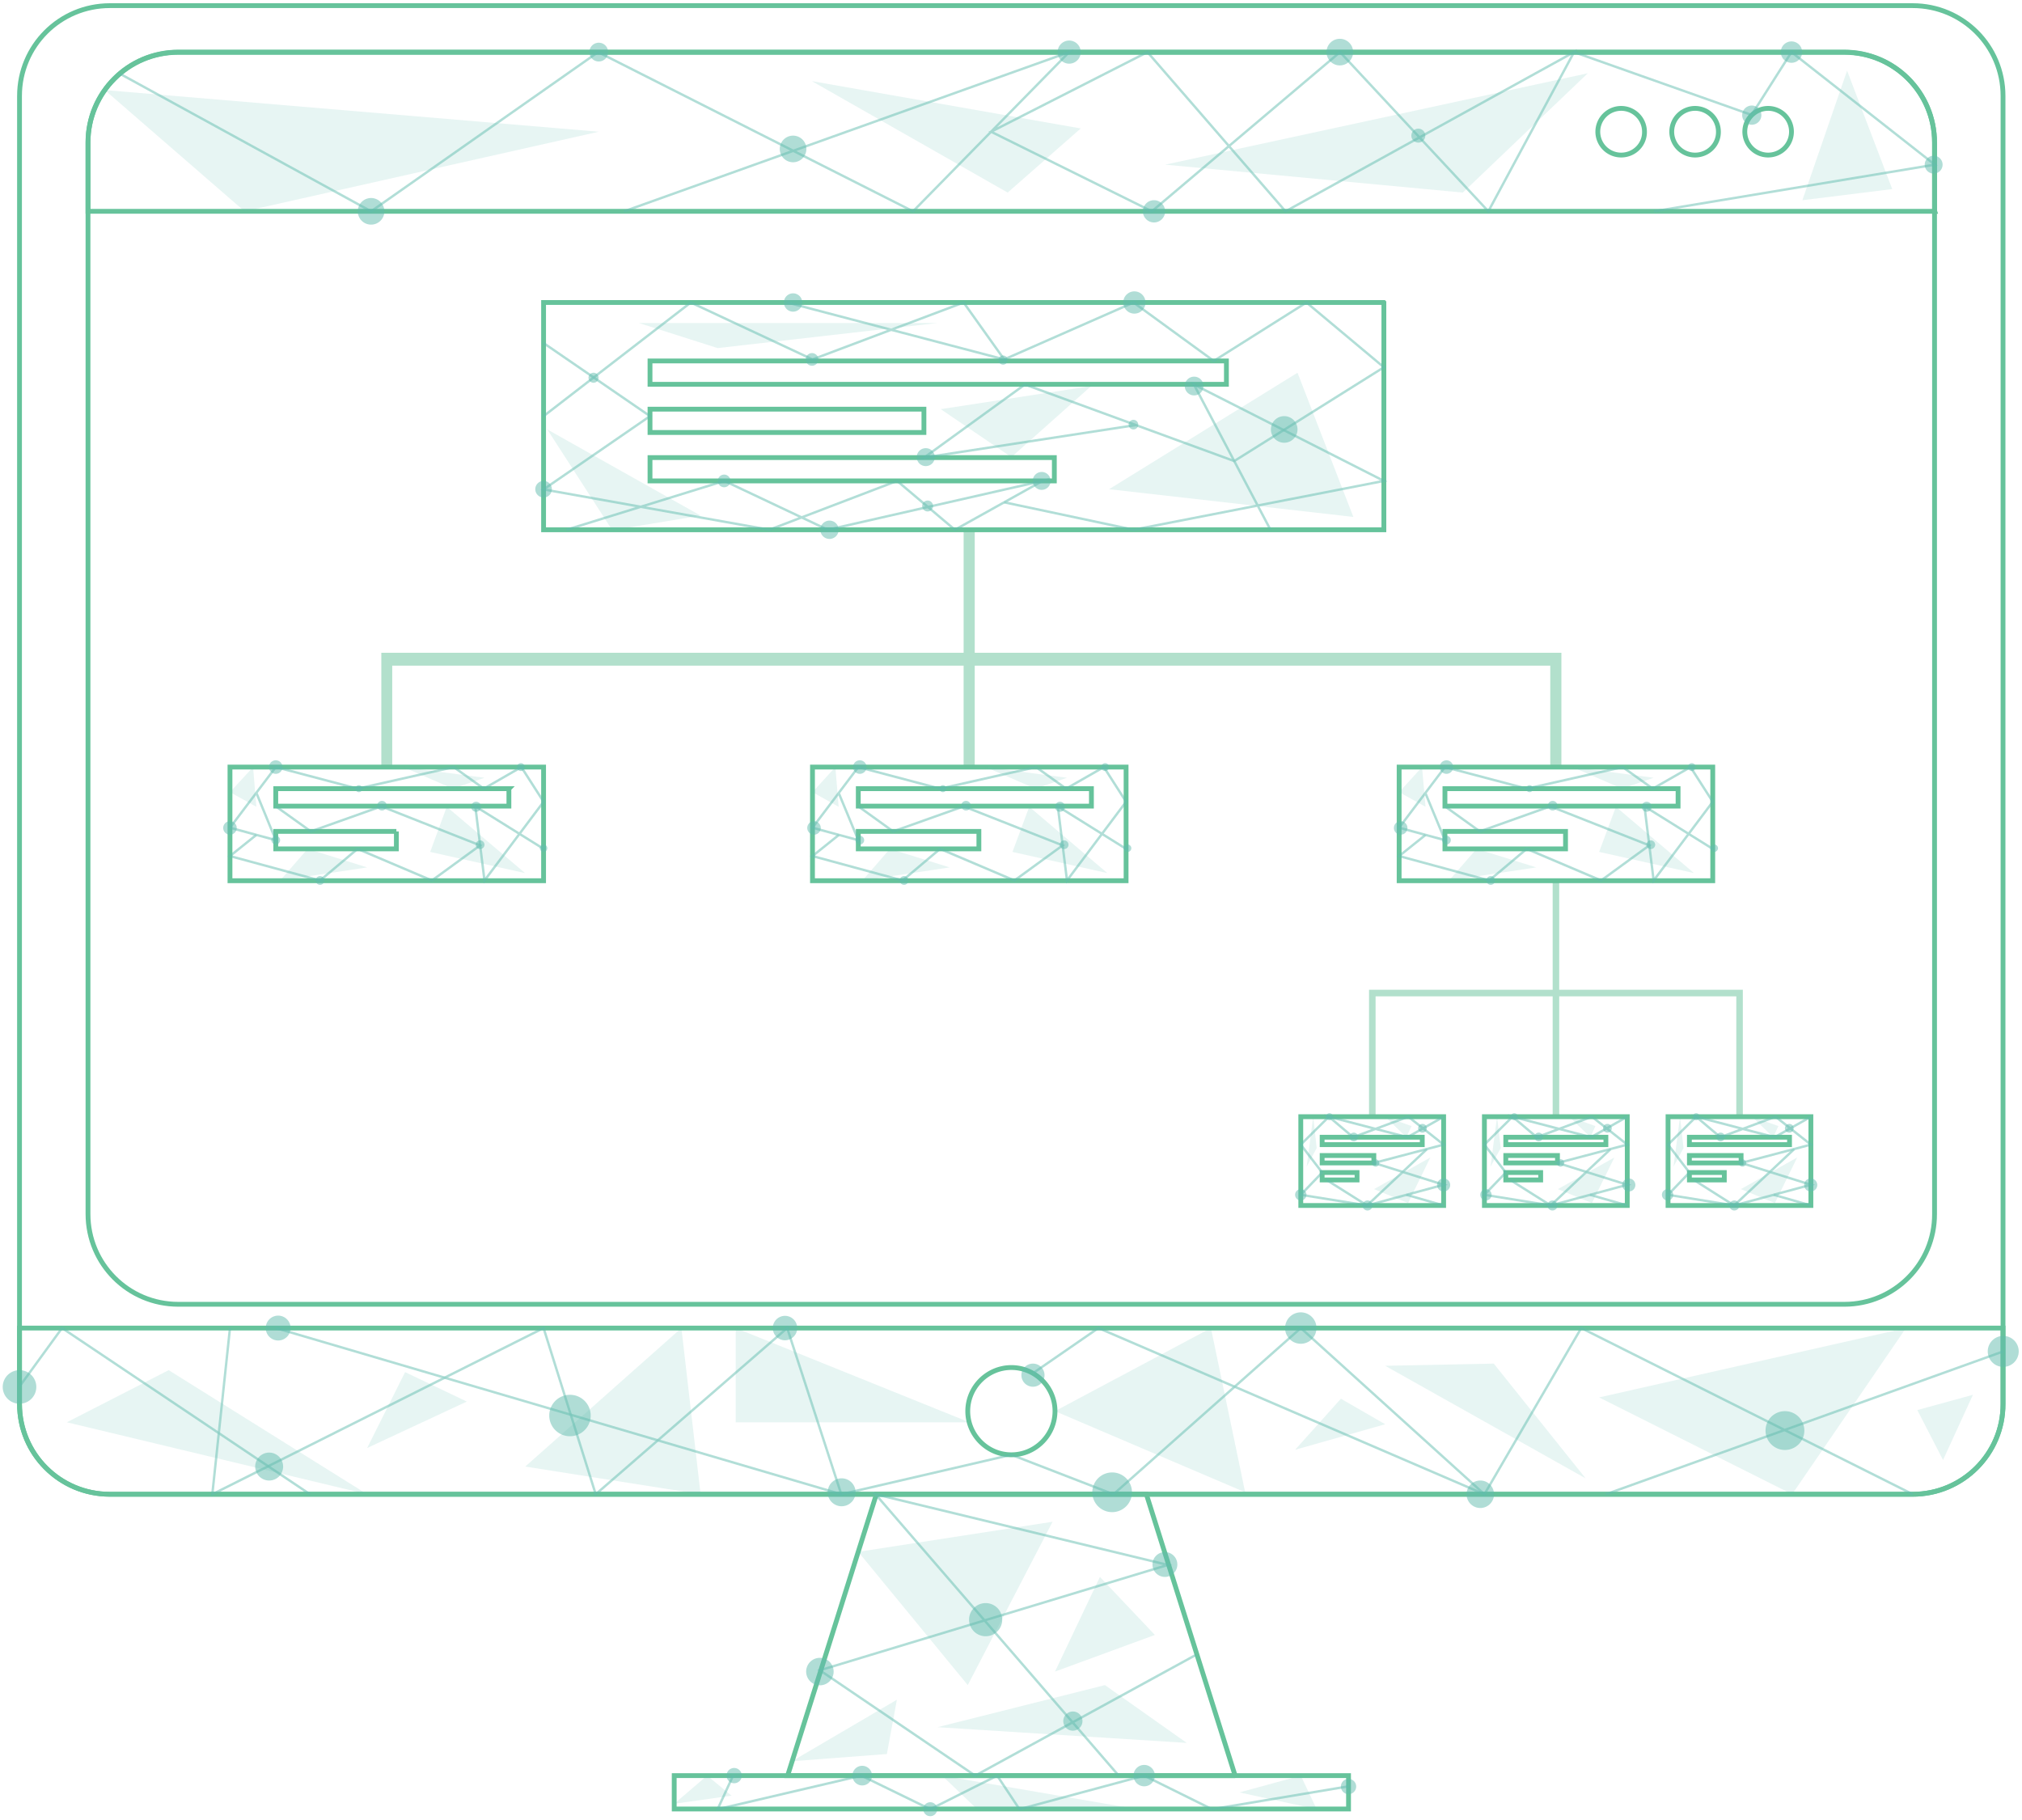 <svg width="420" height="378" viewBox="0 0 420 378" fill="none" xmlns="http://www.w3.org/2000/svg"><path d="M383.125 270.89H37.033c-10.374 0-18.755-8.381-18.755-18.755V29.577c0-10.374 8.38-18.755 18.755-18.755h346.046c10.374 0 18.755 8.38 18.755 18.755v222.558c.045 10.329-8.381 18.755-18.709 18.755z" stroke="#66C39B" stroke-miterlimit="10"/><path d="M397.303 310.346H22.808c-10.373 0-18.754-8.38-18.754-18.754V19.928c0-10.374 8.38-18.754 18.754-18.754h374.495c10.374 0 18.755 8.38 18.755 18.754v271.619c.045 10.373-8.381 18.799-18.755 18.799z" stroke="#66C39B" stroke-miterlimit="10"/><path d="M397.303 310.347H22.808c-10.373 0-18.754-8.381-18.754-18.754v-15.765h412.004v15.765c.045 10.328-8.381 18.754-18.755 18.754zm4.576-266.457h-383.6V29.622c0-10.373 8.38-18.754 18.754-18.754h346.046c10.374 0 18.755 8.38 18.755 18.754v14.27h.045z" stroke="#66C39B" stroke-miterlimit="10"/><path d="M367.27 32.204a4.853 4.853 0 0 1-4.848-4.847 4.853 4.853 0 0 1 4.848-4.847 4.853 4.853 0 0 1 4.847 4.847 4.853 4.853 0 0 1-4.847 4.847zm-15.176 0a4.852 4.852 0 0 1-4.847-4.847 4.852 4.852 0 0 1 4.847-4.847 4.852 4.852 0 0 1 4.847 4.847c.045 2.673-2.129 4.847-4.847 4.847zm-15.357 0a4.853 4.853 0 0 1-4.847-4.847 4.853 4.853 0 0 1 4.847-4.847 4.853 4.853 0 0 1 4.848 4.847c.045 2.673-2.13 4.847-4.848 4.847zM210.079 302.147c-4.983 0-9.06-4.077-9.06-9.06 0-4.983 4.077-9.06 9.06-9.06 4.983 0 9.06 4.077 9.06 9.06 0 4.983-4.077 9.06-9.06 9.06zm77.372-239.321H112.91v47.203h174.541V62.826zm-174.541 96.49H47.769v23.602h65.141v-23.602zm120.996 0h-65.141v23.602h65.141v-23.602zm121.857 0h-65.141v23.602h65.141v-23.602zm-17.757 72.616h-29.672v18.437h29.672v-18.437zm38.142 0h-29.671v18.437h29.671v-18.437zm-76.285 0h-29.671v18.437h29.671v-18.437z" stroke="#66C39B" stroke-miterlimit="10"/><path d="M254.744 74.967H135.016v4.847h119.728v-4.847zm-62.831 10.011h-56.897v4.848h56.897v-4.847zm27.09 10.057h-83.987v4.847h83.987v-4.847zm7.701 68.766h-48.426v3.624h48.426v-3.624zm-23.375 8.879h-25.051v3.624h25.051v-3.624zm145.232-8.879h-48.426v3.624h48.426v-3.624zm-23.375 8.879h-25.051v3.624h25.051v-3.624zm-29.762 63.51h-20.793v1.541h20.793v-1.541zm-10.057 3.805h-10.736v1.54h10.736v-1.54zm-3.488 3.534h-7.248v1.54h7.248v-1.54zm51.687-7.339h-20.792v1.541h20.792v-1.541zm-10.056 3.805h-10.736v1.54h10.736v-1.54zm-3.488 3.534h-7.248v1.54h7.248v-1.54zm51.687-7.339h-20.793v1.541h20.793v-1.541zm-10.057 3.805h-10.736v1.54h10.736v-1.54zm-3.488 3.534h-7.248v1.54h7.248v-1.54zm-252.457-79.728H57.282v3.624h48.425v-3.624zm-23.374 8.879H57.282v3.624h25.05v-3.624z" stroke="#66C39B" stroke-miterlimit="10"/><path opacity=".5" d="M361.335 205.567h-37.463v-22.695h-1.359v22.695h-38.142v26.365h1.359v-25.006h36.783v25.006h1.359v-25.006h36.784v25.006h1.359v-26.365h-.68zm-39.32-67.316v21.065h2.31v-23.737H202.468v-25.55h-2.31v25.55H79.207v23.737h2.265v-21.065h118.686v21.065h2.31v-21.065h119.547z" fill="#66C39B"/><path d="M256.556 368.784h-92.955l18.437-58.437h56.081l18.437 58.437z" stroke="#66C39B" stroke-miterlimit="10"/><path d="M280.112 368.783H140.045v6.931h140.067v-6.931z" stroke="#66C39B" stroke-miterlimit="10"/><g opacity=".7" stroke="#62BDAF" stroke-width=".5" stroke-miterlimit="10"><path opacity=".7" d="M24.892 15.307l52.186 28.584 47.157-33.069 65.413 33.07 32.435-33.07-92.457 33.07m197.327-33.07l-59.932 33.07-28.675-33.07-32.48 16.535 33.386 16.534 39.094-33.069 30.804 33.07 17.803-33.07zm0 0l36.874 13.047 8.29-13.047 29.762 23.375-58.301 9.694M112.91 86.427l30.578-23.6 25.277 11.823 31.393-11.824 8.426 11.824-45.074-11.824"/><path opacity=".7" d="M112.91 71.252l22.106 15.175-22.106 15.221 46.886 8.381 26.545-10.147 12.005 10.147 18.21-10.147-44.62 10.147-21.472-10.147-32.797 10.147"/><path opacity=".7" d="M208.584 104.321l26.863 5.708 52.004-10.147-39.456-20.023 15.9 30.17"/><path opacity=".7" d="M208.584 74.65l26.863-11.824 16.67 12.14 19.253-12.14 16.081 13.454-31.076 19.48-43.488-15.901-20.928 15.175 43.941-6.75m-122.99 88.019l-14.179-8.834 1.903 15.402 12.276-16.353-4.621-7.203-7.791 4.485-6.252-4.485L74.27 163.8l-16.987-4.485-9.513 12.594 9.513 2.582-4.032-9.83"/><path opacity=".7" d="M53.25 173.404l-5.481 4.394 18.709 5.074 7.791-6.569 15.447 6.569 10.012-7.294-20.521-8.108-14.632 5.209-7.293-5.209m176.624 8.833l-14.178-8.834 1.902 15.402 12.276-16.353-4.62-7.203-7.837 4.485-6.251-4.485-19.932 4.485-16.988-4.485-9.513 12.594 9.513 2.582-4.077-9.83"/><path opacity=".7" d="M174.246 173.404l-5.481 4.394 18.709 5.074 7.792-6.569 15.447 6.569 10.011-7.294-20.566-8.108-14.632 5.209-7.248-5.209m177.485 8.833l-14.179-8.834 1.903 15.402 12.276-16.353-4.62-7.203-7.837 4.485-6.252-4.485-19.932 4.485-16.987-4.485-9.513 12.594 9.513 2.582-4.077-9.83"/><path opacity=".7" d="M296.103 173.404l-5.481 4.394 18.709 5.074 7.791-6.569 15.448 6.569 10.011-7.294-20.566-8.108-14.632 5.209-7.248-5.209m-24.507 77.644l8.335 5.255 15.9-4.304-14.45-4.53 14.45-3.805-7.338-5.798-11.461 4.258-5.029-4.258 16.308 4.258 7.52-4.258"/><path opacity=".7" d="M296.375 238.681l-12.412 11.688-13.771-2.22 4.439-4.621-4.439-5.798 5.843-5.798m16.082 16.217l7.746 2.22m13.907-5.255l8.335 5.255 15.901-4.304-14.451-4.53 14.451-3.805-7.339-5.798-11.461 4.258-5.028-4.258 16.308 4.258 7.52-4.258"/><path opacity=".7" d="M334.518 238.681l-12.412 11.688-13.772-2.22 4.44-4.621-4.44-5.798 5.844-5.798m16.082 16.217l7.746 2.22m13.907-5.255l8.29 5.255 15.945-4.304-14.45-4.53 14.45-3.805-7.338-5.798-11.461 4.258-5.028-4.258 16.308 4.258 7.519-4.258"/><path opacity=".7" d="M372.66 238.681l-12.457 11.688-13.726-2.22 4.439-4.621-4.439-5.798 5.844-5.798m16.081 16.217l7.746 2.22m21.156 59.977l-68.856-34.519-20.114 34.519-38.142-34.519-38.913 34.519-21.2-8.2-35.334 8.2-11.235-34.519-39.773 34.519-10.827-34.519-68.81 34.519 3.669-34.519m368.334 4.847l-82.537 29.671"/><path opacity=".7" d="M308.334 310.346l-80.181-34.519-13.59 9.377m-39.818 25.142L57.282 275.827m7.112 34.519l-51.506-34.519-8.834 12.141m228.312 80.815l-50.509-58.437 60.702 14.677-72.254 21.88 32.254 21.88 45.889-25.096m-96.172 25.096l-3.217 6.976 29.853-6.976 14.315 6.976 13.907-6.976 4.621 6.976 25.911-6.976 14.089 6.976 28.357-4.756"/></g><path opacity=".5" d="M77.078 46.654a2.763 2.763 0 1 0 0-5.527 2.763 2.763 0 0 0 0 5.526zm47.293-33.885a1.948 1.948 0 1 0 0-3.896 1.948 1.948 0 0 0 0 3.896zm40.362 20.93a2.763 2.763 0 1 0 .001-5.527 2.763 2.763 0 0 0-.001 5.527zm57.35-20.475a2.401 2.401 0 1 0 0-4.802 2.401 2.401 0 0 0 0 4.802zM239.705 46.2a2.31 2.31 0 1 0 0-4.62 2.31 2.31 0 0 0 0 4.62zm-4.077 18.936a2.31 2.31 0 1 0 0-4.62 2.31 2.31 0 0 0 0 4.62zm31.121 26.818a2.763 2.763 0 1 0 0-5.526 2.763 2.763 0 0 0 0 5.526zm-18.754-9.83a1.948 1.948 0 1 0 0-3.895 1.948 1.948 0 0 0 0 3.895zm-12.594 7.066a.997.997 0 1 0 0-1.993.997.997 0 0 0 0 1.993zm-19.071 12.548a1.857 1.857 0 1 0 .001-3.713 1.857 1.857 0 0 0-.001 3.713zM192.276 96.8a1.857 1.857 0 1 0 0-3.713 1.857 1.857 0 0 0 0 3.714zm-19.978 15.132a1.903 1.903 0 1 0 0-3.806 1.903 1.903 0 0 0 0 3.806zm-21.879-10.736a1.313 1.313 0 1 0 0-2.627 1.313 1.313 0 0 0 0 2.627zm18.21-25.233a1.314 1.314 0 1 0 0-2.627 1.314 1.314 0 0 0 0 2.627zm-3.896-11.234a1.903 1.903 0 1 0 0-3.806 1.903 1.903 0 0 0 0 3.806zm43.624 11.008a.951.951 0 1 0 .001-1.903.951.951 0 0 0-.001 1.903zm-95.447 27.587a1.722 1.722 0 1 0 0-3.444 1.722 1.722 0 0 0 0 3.444zM57.282 160.72a1.405 1.405 0 1 0 0-2.81 1.405 1.405 0 0 0 0 2.81zm-9.513 12.638a1.404 1.404 0 1 0 0-2.808 1.404 1.404 0 0 0 0 2.808zm9.513 2.039a.906.906 0 1 0 0-1.812.906.906 0 0 0 0 1.812zm9.196 8.38a.906.906 0 1 0 0-1.813.906.906 0 0 0 0 1.813zm33.25-7.429a.906.906 0 1 0 0-1.812.906.906 0 0 0 0 1.812zm13.182.589a.77.77 0 1 0 0-1.54.77.77 0 0 0 0 1.54zm-14.043-8.336a1.042 1.042 0 1 0 0-2.083 1.042 1.042 0 0 0 0 2.083zm9.332-8.47a.815.815 0 1 0 0-1.63.815.815 0 0 0 0 1.63zm-28.856 8.199a.996.996 0 1 0 0-1.993.996.996 0 0 0 0 1.993zm-4.802-3.805a.725.725 0 1 0 0-1.45.725.725 0 0 0 0 1.45zm104.054-3.805a1.405 1.405 0 1 0 0-2.81 1.405 1.405 0 0 0 0 2.81zm-9.513 12.638a1.403 1.403 0 1 0 .002-2.806 1.403 1.403 0 0 0-.002 2.806zm9.513 2.039a.906.906 0 1 0 0-1.813.906.906 0 0 0 0 1.813zm9.196 8.38a.906.906 0 1 0 0-1.813.906.906 0 0 0 0 1.813zm33.25-7.429a.905.905 0 1 0 .002-1.81.905.905 0 0 0-.002 1.81zm13.182.589a.77.77 0 1 0 0-1.541.77.77 0 0 0 0 1.541zm-14.042-8.336a1.041 1.041 0 1 0 0-2.082 1.041 1.041 0 0 0 0 2.082zm9.377-8.47a.815.815 0 1 0 0-1.63.815.815 0 0 0 0 1.63zm-28.902 8.199a.996.996 0 1 0 .001-1.993.996.996 0 0 0-.001 1.993zm-4.802-3.805a.725.725 0 1 0 0-1.45.725.725 0 0 0 0 1.45zm104.598-3.805a1.404 1.404 0 1 0 0-2.808 1.404 1.404 0 0 0 0 2.808zm-9.513 12.638a1.403 1.403 0 1 0 .002-2.806 1.403 1.403 0 0 0-.002 2.806zm9.513 2.039a.906.906 0 1 0 0-1.813.906.906 0 0 0 0 1.813zm9.196 8.38a.906.906 0 1 0 0-1.813.906.906 0 0 0 0 1.813zm-33.522 48.879a.726.726 0 1 0-.001-1.451.726.726 0 0 0 .001 1.451zm5.074 4.394a.906.906 0 1 0 0-1.812.906.906 0 0 0 0 1.812zm14.269-1.812a.906.906 0 1 0 0-1.812.906.906 0 0 0 0 1.812zm4.394 12.231a1.358 1.358 0 1 0 .001-2.717 1.358 1.358 0 0 0-.001 2.717zm-14.133-5.164a.77.77 0 1 0 0-1.54.77.77 0 0 0 0 1.54zm-1.676 9.105a1.041 1.041 0 1 0 0-2.082 1.041 1.041 0 0 0 0 2.082zm-13.862-2.084a1.178 1.178 0 1 0 0-2.356 1.178 1.178 0 0 0 0 2.356zm44.348-16.67a.725.725 0 1 0 0-1.45.725.725 0 0 0 0 1.45zm5.074 4.394a.906.906 0 1 0 0-1.812.906.906 0 0 0 0 1.812zm14.27-1.812a.906.906 0 1 0 0-1.813.906.906 0 0 0 0 1.813zm4.394 12.231a1.36 1.36 0 1 0 0-2.718 1.36 1.36 0 0 0 0 2.718zm-14.134-5.164a.77.77 0 1 0 0-1.54.77.77 0 0 0 0 1.54zm-1.676 9.105a1.041 1.041 0 1 0 .001-2.083 1.041 1.041 0 0 0-.001 2.083zm-13.816-2.084a1.177 1.177 0 1 0 0-2.355 1.177 1.177 0 0 0 0 2.355zm43.669-16.67a.725.725 0 1 0-.001-1.45.725.725 0 0 0 .001 1.45zm5.073 4.394a.905.905 0 1 0 .002-1.81.905.905 0 0 0-.002 1.81zm14.27-1.812a.906.906 0 1 0 0-1.813.906.906 0 0 0 0 1.813zm4.394 12.231a1.36 1.36 0 1 0 0-2.718 1.36 1.36 0 0 0 0 2.718zm40.045 36.422a3.216 3.216 0 1 0 0-6.433 3.216 3.216 0 0 0 0 6.433zm-45.345 17.258a4.031 4.031 0 1 0 0-8.063 4.031 4.031 0 0 0 0 8.063zm-63.33 12.05a2.854 2.854 0 1 0 0-5.707 2.854 2.854 0 0 0 0 5.707zm-37.236-34.11a3.262 3.262 0 1 0-.002-6.524 3.262 3.262 0 0 0 .002 6.524zm-39.185 34.971a4.123 4.123 0 1 0 0-8.246 4.123 4.123 0 0 0 0 8.246zm10.963 13.454a2.582 2.582 0 1 0 0-5.164 2.582 2.582 0 0 0 0 5.164zm-37.237 12.322a3.443 3.443 0 1 0 0-6.886 3.443 3.443 0 0 0 0 6.886zm-34.428 10.192a2.854 2.854 0 1 0 0-5.709 2.854 2.854 0 0 0 0 5.709zm-17.848 20.34a1.586 1.586 0 1 0 0-3.171 1.586 1.586 0 0 0 0 3.171zm26.636.453a2.039 2.039 0 1 0 0-4.078 2.039 2.039 0 0 0 0 4.078zm58.573.181a2.22 2.22 0 1 0 0-4.44 2.22 2.22 0 0 0 0 4.44zm42.446 1.631a1.586 1.586 0 1 0 0-3.172 1.586 1.586 0 0 0 0 3.172zm-86.885 4.575a1.45 1.45 0 1 0 0-2.9 1.45 1.45 0 0 0 0 2.9zm29.581-17.758a1.993 1.993 0 1 0 0-3.985 1.993 1.993 0 0 0 0 3.985zm-48.063-46.613a2.9 2.9 0 1 0 0-5.798 2.9 2.9 0 0 0 0 5.798zm-56.353-14.542a4.303 4.303 0 1 0 0-8.606 4.303 4.303 0 0 0 0 8.606zM57.78 278.409a2.582 2.582 0 1 0 0-5.164 2.582 2.582 0 0 0 0 5.164zm-1.948 29.083a2.9 2.9 0 1 0 0-5.798 2.9 2.9 0 0 0 0 5.798zM4.054 291.546a3.488 3.488 0 1 0 0-6.977 3.488 3.488 0 0 0 0 6.977zm159.003-13.182a2.537 2.537 0 1 0 0-5.074 2.537 2.537 0 0 0 0 5.074zm51.506 9.649a2.401 2.401 0 1 0 0-4.802 2.401 2.401 0 0 0 0 4.802zm147.361-45.708a.77.77 0 1 0 0-1.54.77.77 0 0 0 0 1.54zm-1.676 9.105a1.041 1.041 0 1 0 .001-2.083 1.041 1.041 0 0 0-.001 2.083zm-13.862-2.084a1.177 1.177 0 1 0 .001-2.355 1.177 1.177 0 0 0-.001 2.355zm-3.488-72.978a.905.905 0 1 0 .002-1.81.905.905 0 0 0-.002 1.81zm13.183.589a.77.77 0 1 0 0-1.54.77.77 0 0 0 0 1.54zm-14.043-8.336a1.041 1.041 0 1 0 0-2.082 1.041 1.041 0 0 0 0 2.082zm9.377-8.47a.815.815 0 1 0 0-1.63.815.815 0 0 0 0 1.63zm-28.902 8.199a.996.996 0 1 0 .001-1.993.996.996 0 0 0-.001 1.993zm-4.801-3.805a.725.725 0 1 0-.001-1.45.725.725 0 0 0 .001 1.45zM123.284 79.496a1.042 1.042 0 1 0 0-2.085 1.042 1.042 0 0 0 0 2.085zm69.4 26.728a1.132 1.132 0 1 0 0-2.265 1.132 1.132 0 0 0 0 2.265zM278.3 13.585a2.763 2.763 0 1 0 .001-5.527 2.763 2.763 0 0 0-.001 5.527zm16.308 16.037a1.45 1.45 0 1 0 0-2.9 1.45 1.45 0 0 0 0 2.9zm69.219-3.716a1.993 1.993 0 1 0 0-3.985 1.993 1.993 0 0 0 0 3.985zm37.78 10.148a1.857 1.857 0 1 0 0-3.713 1.857 1.857 0 0 0 0 3.713zm-29.49-23.013a2.219 2.219 0 1 0 0-4.438 2.219 2.219 0 0 0 0 4.438z" fill="#62BDAF"/><path opacity=".15" d="M21.767 18.705l29.037 25.187 73.567-16.535-102.604-8.652zm146.862-1.857l40.68 23.148 15.175-13.318-55.855-9.83zm73.386 17.349l87.792-18.98-25.957 24.779-61.835-5.799zm141.653-19.523l-9.286 26.908 18.663-2.31-9.377-24.598zm-114.156 62.74l-39.139 24.19 50.736 5.753-11.597-29.943zM113.68 89.191l13.5 20.929 18.346-3.035-31.846-17.894zm19.026-22.105l16.354 5.21 45.662-5.21h-62.016zm62.695 17.894l14.678 9.965 16.579-14.767-31.257 4.802zM63.895 176.304l-5.707 6.568 18.075-2.718-12.368-3.85zm28.902-8.743l-3.443 9.377 19.706 4.394-16.263-13.771zm-9.015-8.245l10.283 4.485 6.569-2.265-16.852-2.22zm-31.212 0l-4.801 5.21 5.481 3.035-.68-8.245zm132.277 16.988l-5.708 6.568 18.12-2.718-12.412-3.85zm28.946-8.743l-3.488 9.377 19.706 4.394-16.218-13.771zm-9.06-8.245l10.329 4.485 6.568-2.265-16.897-2.22zm-31.211 0l-4.757 5.21 5.436 3.035-.679-8.245zm133.182 16.988l-5.708 6.568 18.12-2.718-12.412-3.85zm28.946-8.743l-3.488 9.377 19.706 4.394-16.218-13.771zm-9.014-8.245l10.283 4.485 6.568-2.265-16.851-2.22zm-31.257 0l-4.757 5.21 5.481 3.035-.724-8.245zm-9.966 87.656l11.687-6.569-4.621 9.468-7.066-2.899zm-12.639-15.04l-1.359 10.373 2.084-3.85-.725-6.523zm14.949 0l4.394 4.258 1.087-2.31-5.481-1.948zm35.877 15.04l11.733-6.569-4.666 9.468-7.067-2.899zm-12.638-15.04l-1.359 10.373 2.129-3.85-.77-6.523zm14.994 0l4.394 4.258 1.042-2.31-5.436-1.948zm35.651 15.04l11.688-6.569-4.621 9.468-7.067-2.899zm-12.638-15.04l-1.36 10.373 2.084-3.85-.724-6.523zm14.948 0l4.395 4.258 1.087-2.31-5.482-1.948zm31.982 43.896l-23.646 34.519-40.091-20.113 63.737-14.406zm-66.545 31.212l-19.072-23.828-22.559.453 41.631 23.375zm-70.714 2.899l-7.112-34.111-32.389 17.259 39.501 16.852zm-57.304-14.541l-48.517-19.57v19.57h48.517zm-59.796-19.57l3.986 34.519-36.421-5.753 32.435-28.766zm-65.277 34.518L35.039 284.57l-21.155 10.827 62.379 14.949zm7.882-25.367l-7.882 15.764 20.702-9.649-12.82-6.115zM403.6 303.234l-5.345-10.374 11.551-3.171-6.206 13.545zm-125.073-12.729l-9.513 10.6 18.709-5.3-9.196-5.3zm-100.249 31.8l22.741 27.678 17.621-33.929-40.362 6.251zm50.192 5.21l-9.331 19.66 20.747-7.611-11.416-12.049zm-33.748 31.211l34.79-8.743 16.988 12.005-51.778-3.262zm-10.51 5.572l2.084-11.279-21.789 12.774 19.705-1.495zm52.05 11.461l-40.589-6.976 7.294 6.976m67.225-6.976l3.307 6.976-16.036-3.488 12.729-3.488zm-123.307 0l5.074 4.168-11.914 1.676 6.84-5.844z" fill="#62BDAF"/></svg>